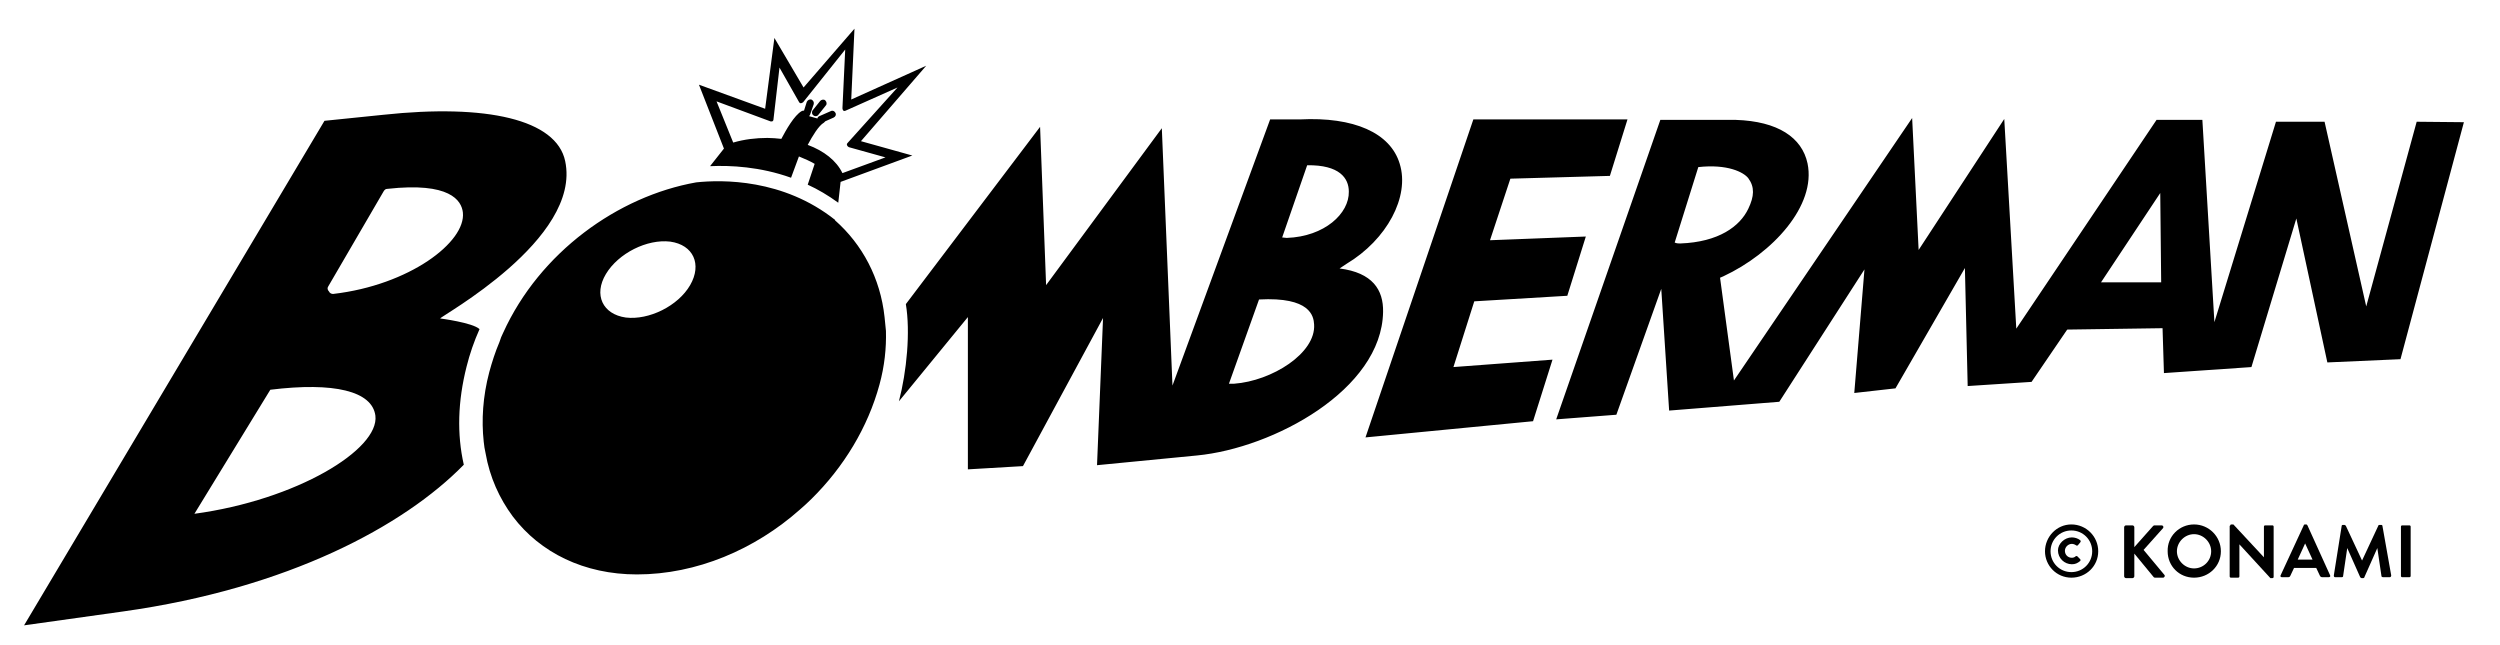 <?xml version="1.0" encoding="utf-8"?>
<!-- Generator: Adobe Illustrator 21.0.0, SVG Export Plug-In . SVG Version: 6.00 Build 0)  -->
<svg version="1.1" id="Layer_1" xmlns="http://www.w3.org/2000/svg" x="0px" y="0px" viewBox="0 0 540.1 139.4" style="enable-background:new 0 0 540.1 139.4;" xmlns:xlink="http://www.w3.org/1999/xlink" xml:space="preserve">

<g>
	<path class="st0" d="M496.1,47.2l6.7,31.1l15.8-0.7l13.7-51.2l-10.2-0.1l-10.9,39.9l-9-39.9l-10.5,0l-13.3,43.3l-2.6-43.7l-9.9,0
		L435.6,71l-2.6-45.3L414.5,54l-1.4-28.5l-38.5,56.7l-3-22.2l0.7-0.3c10.7-5,20.1-15.3,18.2-24.4c-1.2-5.6-6.4-9.1-15.5-9.4l-16.3,0
		l-22.5,64.7l13-1l9.7-27.2l1.7,26.3l23.8-1.9l18.4-28.6l-2.2,26.7l8.9-1l15-26l0.6,25.5l13.8-0.9l7.7-11.3l20.6-0.3l0.3,9.7
		l18.9-1.3L496.1,47.2z M366.9,36.1c6.3-0.7,9.8,1.1,10.8,2.4c1.4,1.9,1.3,3.9,0,6.6c-1.8,3.8-6.4,7.2-14.7,7.5c0,0,0,0,0,0
		c-0.3,0-0.8,0-1.2-0.2L366.9,36.1z M466.9,61h-13l12.8-19.3L466.9,61z M175.7,24.9c0.1,0.1,0.3,0.2,0.5,0.2c0.2,0,0.5-0.1,0.6-0.3
		l1.6-2c0.3-0.3,0.2-0.8-0.1-1.1c-0.3-0.3-0.8-0.2-1.1,0.1l-1.6,2C175.3,24.2,175.4,24.7,175.7,24.9z M153.4,35.9
		c4.4-0.2,10.8,0.1,17.5,2.5l1.7-4.6c1.2,0.5,2.4,1,3.4,1.6l-1.5,4.5c2.2,1,4.4,2.3,6.6,3.9l0.5-4.5l15.5-5.7L186,30.5l14.1-16.3
		l-16.2,7.3l0.7-15.3l-11,12.7l-6.3-10.7l-2,15.3l-14.3-5.2l5.4,13.8L153.4,35.9z M154.8,21.9l11.6,4.3c0.2,0.1,0.3,0,0.5,0
		c0.1-0.1,0.2-0.2,0.2-0.4l1.3-11.2l4.2,7.4c0.1,0.2,0.2,0.3,0.4,0.3c0.2,0,0.3-0.1,0.5-0.2l9.1-11.4L182,23.4
		c0,0.2,0.1,0.4,0.2,0.5c0.1,0.1,0.3,0.1,0.5,0l11.2-5l-10.8,12c-0.1,0.1-0.2,0.3-0.1,0.5c0.1,0.2,0.2,0.3,0.4,0.4l7.9,2.2l-9.3,3.4
		c-1.3-2.7-4-4.8-7.5-6.1c1-1.9,2.4-4.2,3.5-4.8c0.1-0.1,0.2-0.2,0.3-0.3l1.8-0.8c0.4-0.2,0.6-0.6,0.4-1c-0.2-0.4-0.6-0.6-1-0.4
		l-2.5,1.1c-0.2,0.1-0.4,0.3-0.4,0.5l-1.8-0.5c0.1-0.1,0.1-0.2,0.2-0.3l0.8-2.3c0.1-0.4-0.1-0.8-0.5-1c-0.4-0.1-0.8,0.1-1,0.5
		l-0.6,1.9c-0.2,0-0.3,0-0.5,0.1c-1.6,0.9-3.4,4.1-4.4,6c-1-0.1-2-0.2-3-0.2c-2.5,0-5,0.3-7.4,1L154.8,21.9z M318.5,65.1l20.1-1.2
		l4-12.8l-20.7,0.8l4.4-13.3l21.5-0.6l3.8-12.2l-33.3,0l-23.3,68.7l36.2-3.5l4.2-13.3L314,79.3L318.5,65.1z M191.1,68.5
		c-0.9-8.4-4.8-15.7-10.7-20.9l0-0.1c-11.2-8.9-24.4-8.7-30-8.1c-16.9,3-33.8,15.1-41.7,32.5c-0.3,0.6-0.6,1.3-0.8,2
		c-0.9,2.1-1.6,4.3-2.2,6.5c-1.4,5.3-1.7,10.4-1.2,15c0.1,0.9,0.2,1.7,0.4,2.5c0.9,5.2,3,9.8,5.9,13.7c5.9,7.8,15.4,12.5,26.8,12.5
		c12.9,0,25.5-5.4,35.2-14c0.8-0.7,1.7-1.5,2.5-2.3c7-6.9,12.2-15.5,14.7-24.7c1.1-4,1.5-7.9,1.4-11.6
		C191.3,70.5,191.2,69.5,191.1,68.5z M149.1,61.6c-2.6,4.5-8.9,7.6-13.9,7c-5-0.7-7-4.9-4.3-9.4c2.7-4.5,8.9-7.6,13.9-7
		C149.8,52.9,151.7,57.1,149.1,61.6z M95.1,68.8c-0.1-0.4,30.6-17.1,27-34c-1.9-9-17-12.4-39.3-10l-12.7,1.3l-64.9,109l21.4-3
		c35.7-5,60.7-18.5,73.6-31.7c-1.5-6.6-1.3-13.7,0.6-21.2c0.7-2.8,1.6-5.4,2.8-8.1C102.1,69.7,95.1,68.8,95.1,68.8z M70.9,61.9
		l12-20.6c0.2-0.3,0.4-0.5,0.8-0.5c13.5-1.5,16,2.5,16.3,5.1c0.7,6.4-11.6,15.7-28,17.6c0,0-0.1,0-0.1,0c-0.3,0-0.7-0.2-0.8-0.5
		C70.7,62.6,70.7,62.2,70.9,61.9z M58.4,84.2c13.8-1.7,22,0.3,22.7,5.6c0.9,7.3-17,18.2-39.1,21.2L58.4,84.2z M253.3,83.3L251,27.7
		l-25,33.9l-1.3-34.2l-29,38.3c1,6,0.2,14.5-1.5,21l14.9-18.2l0,32.9l11.9-0.7l17.3-32l-1.3,31.8l21.6-2.1
		c16.5-1.6,39.9-14.2,40.2-31c0.1-4.8-2.3-8.5-9.4-9.4l1.5-1c8.7-5.2,13.7-14.5,11.5-21.6c-2-6.7-9.9-10.2-21.6-9.6l-6.4,0
		L253.3,83.3z M272,64.7c11.1-0.6,11.8,3.6,11.9,5.4c0.4,6.2-9.1,12.2-17.3,12.8c0,0-0.1,0-1.1,0L272,64.7z M282.4,35.7
		c7-0.1,9,2.8,9,5.7c0.1,4.7-5.2,9.7-13.4,10c0,0,0,0-1-0.1L282.4,35.7z"></path>
	<g>
		<path class="st0" d="M447.5,113.3c3.2,0,5.8,2.6,5.8,5.8s-2.6,5.7-5.8,5.7s-5.7-2.6-5.7-5.7S444.3,113.3,447.5,113.3z
			 M447.5,123.6c2.5,0,4.5-2,4.5-4.5c0-2.5-2-4.5-4.5-4.5c-2.5,0-4.5,2-4.5,4.5C443,121.6,445,123.6,447.5,123.6z M447.6,116.1
			c0.6,0,1.3,0.2,1.8,0.6c0.1,0.1,0.2,0.3,0,0.5l-0.5,0.6c-0.1,0.1-0.3,0.1-0.4,0c-0.3-0.2-0.6-0.3-0.9-0.3c-0.8,0-1.5,0.7-1.5,1.5
			c0,0.8,0.6,1.5,1.5,1.5c0.3,0,0.6-0.1,0.8-0.3c0.1-0.1,0.3-0.1,0.4,0l0.6,0.6c0.1,0.1,0.1,0.3,0,0.4c-0.6,0.5-1.1,0.7-1.8,0.7
			c-1.6,0-3-1.3-3-3C444.6,117.5,446,116.1,447.6,116.1z"></path>
		<path class="st0" d="M458.9,113.9c0-0.2,0.2-0.4,0.4-0.4h1.4c0.2,0,0.4,0.2,0.4,0.4v4.3l4-4.5c0.1-0.1,0.2-0.2,0.3-0.2h1.6
			c0.3,0,0.5,0.3,0.3,0.6l-4.2,4.7l4.5,5.4c0.2,0.2,0,0.6-0.3,0.6h-1.7c-0.2,0-0.3-0.1-0.3-0.1l-4.2-5.1v4.9c0,0.2-0.2,0.4-0.4,0.4
			h-1.4c-0.2,0-0.4-0.2-0.4-0.4V113.9z"></path>
		<path class="st0" d="M474,113.3c3.2,0,5.8,2.6,5.8,5.8c0,3.2-2.6,5.7-5.8,5.7s-5.7-2.5-5.7-5.7C468.2,115.9,470.8,113.3,474,113.3
			z M474,122.8c2,0,3.7-1.6,3.7-3.7c0-2-1.7-3.7-3.7-3.7c-2,0-3.7,1.7-3.7,3.7C470.3,121.1,472,122.8,474,122.8z"></path>
		<path class="st0" d="M481.8,113.6c0-0.2,0.1-0.3,0.3-0.3h0.4l6.6,7.1h0v-6.6c0-0.2,0.1-0.3,0.3-0.3h1.5c0.2,0,0.3,0.1,0.3,0.3
			v10.8c0,0.2-0.1,0.3-0.3,0.3h-0.4l-6.7-7.3h0v6.9c0,0.2-0.1,0.3-0.3,0.3h-1.5c-0.2,0-0.3-0.1-0.3-0.3V113.6z"></path>
		<path class="st0" d="M492.7,124.3l5-10.8c0-0.1,0.1-0.2,0.3-0.2h0.2c0.2,0,0.2,0.1,0.3,0.2l4.9,10.8c0.1,0.2,0,0.4-0.3,0.4h-1.4
			c-0.2,0-0.4-0.1-0.5-0.3l-0.8-1.7h-4.8l-0.8,1.7c-0.1,0.2-0.2,0.3-0.5,0.3H493C492.7,124.7,492.6,124.5,492.7,124.3z M499.6,120.9
			l-1.6-3.5h0l-1.6,3.5H499.6z"></path>
		<path class="st0" d="M505.9,113.6c0-0.1,0.1-0.2,0.3-0.2h0.3c0.1,0,0.2,0.1,0.3,0.2l3.5,7.5c0,0,0,0,0,0l3.5-7.5
			c0-0.1,0.1-0.2,0.3-0.2h0.3c0.2,0,0.3,0.1,0.3,0.2l1.9,10.7c0,0.2-0.1,0.4-0.3,0.4h-1.5c-0.1,0-0.3-0.1-0.3-0.2l-0.9-6.1
			c0,0,0,0,0,0l-2.8,6.3c0,0.1-0.1,0.2-0.3,0.2h-0.3c-0.1,0-0.2-0.1-0.3-0.2l-2.8-6.3c0,0,0,0,0,0l-0.9,6.1c0,0.1-0.1,0.2-0.3,0.2
			h-1.4c-0.2,0-0.3-0.1-0.3-0.4L505.9,113.6z"></path>
		<path class="st0" d="M518.7,113.8c0-0.2,0.1-0.3,0.3-0.3h1.5c0.2,0,0.3,0.1,0.3,0.3v10.6c0,0.2-0.1,0.3-0.3,0.3H519
			c-0.2,0-0.3-0.1-0.3-0.3V113.8z"></path>
	</g>
</g>
</svg>
